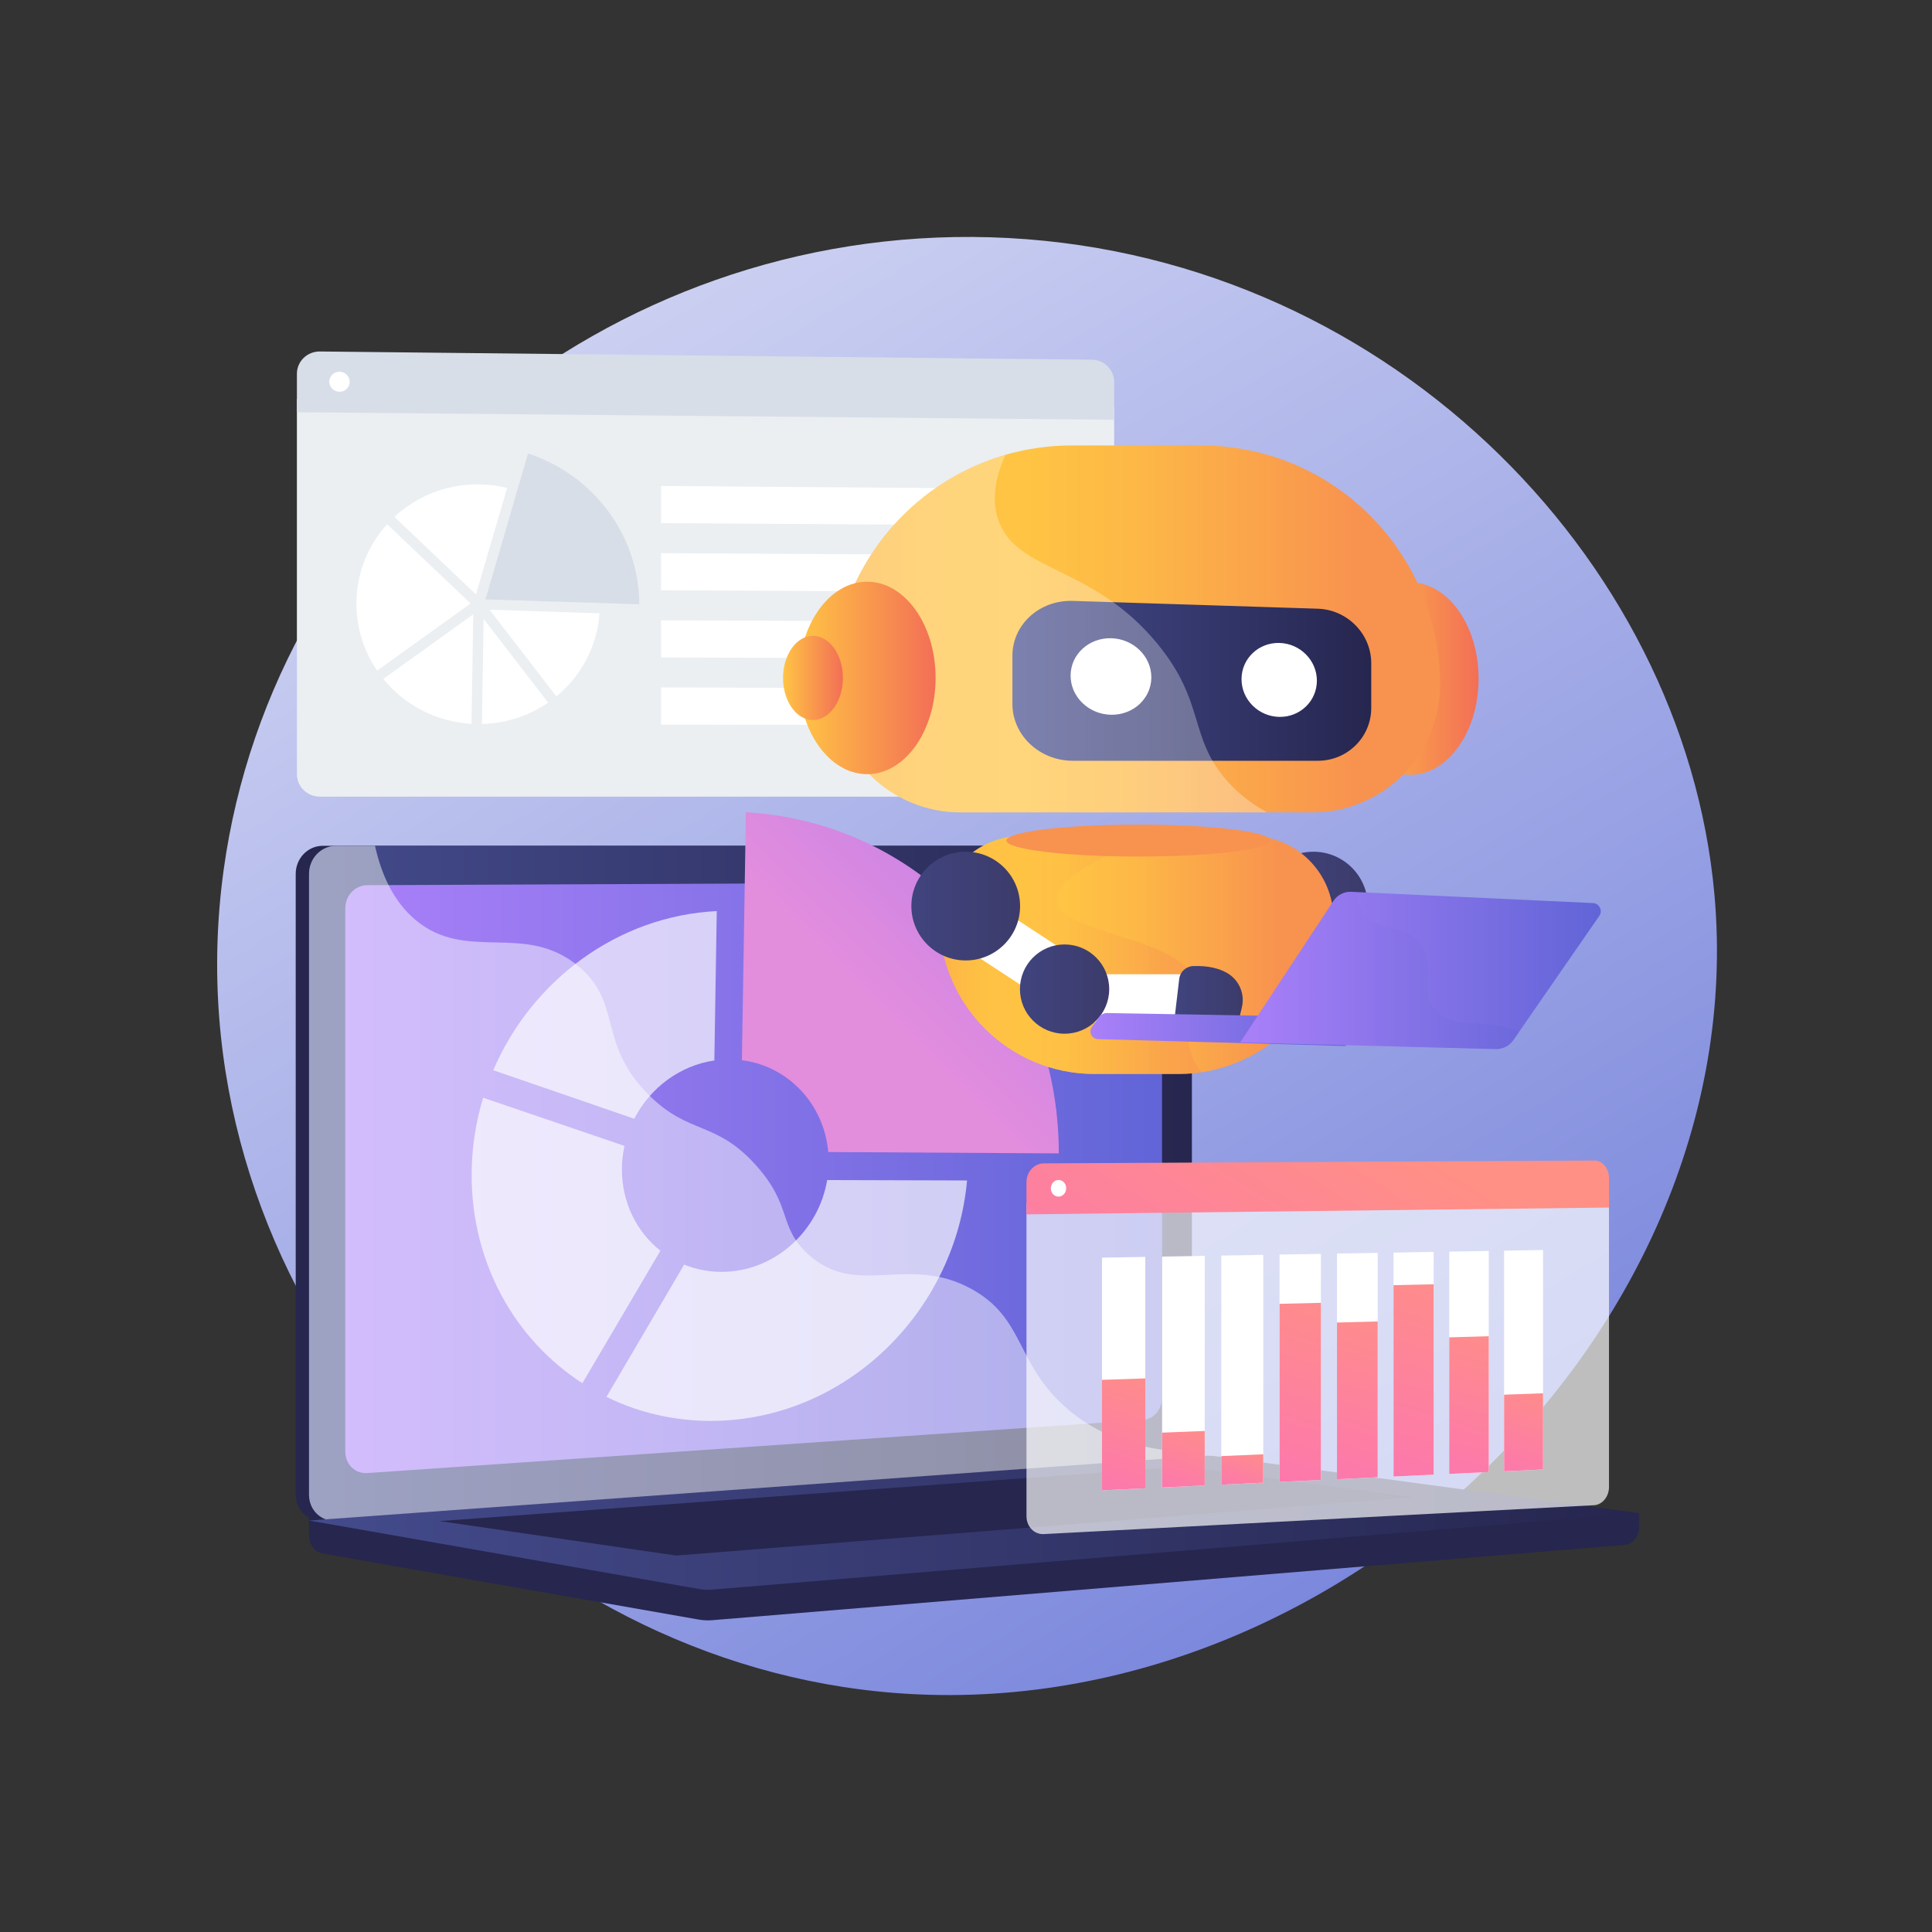 <svg xmlns="http://www.w3.org/2000/svg" width="3710" height="3710" viewBox="0 0 3710 3710" fill="none"><rect x="0" y="0" width="3710" height="3710" fill="#333333" stroke="none"/><path d="M1901.84 455.642C1164.56 433.87 525.916 968.839 429.427 1670.79C323.932 2438.27 904.566 3128.83 1619.01 3239.43C2507.66 3377 3369.61 2581.14 3292.21 1717.74C3233.9 1067.25 2651.31 477.772 1901.84 455.642Z" fill="url(#paint0_linear_185_1042)"></path><path d="M3147.44 2905.56L593.381 2883.79V2948.21C593.381 2965.69 604.521 2980.56 619.608 2983.21L1341.82 3110.05C1350.39 3111.56 1359.08 3111.96 1367.73 3111.24L3119.69 2966.62C3135.33 2965.33 3147.44 2950.42 3147.44 2932.45V2905.56Z" fill="#26264F"></path><path d="M2220.58 2802.34L619.791 2920.18C591.146 2922.28 567.855 2899.88 567.855 2870.12V1678.06C567.855 1648.31 591.145 1624.19 619.791 1624.19H2220.58C2244.18 1624.19 2263.26 1645.99 2263.26 1672.89V2750.49C2263.26 2777.39 2244.18 2800.6 2220.58 2802.34Z" fill="#26264F"></path><path d="M2246.11 2802.34L645.317 2920.18C616.671 2922.28 593.381 2899.88 593.381 2870.12V1678.06C593.381 1648.31 616.671 1624.19 645.317 1624.19H2246.11C2269.71 1624.19 2288.79 1645.99 2288.79 1672.89V2750.49C2288.79 2777.39 2269.71 2800.6 2246.11 2802.34Z" fill="url(#paint1_linear_185_1042)"></path><path d="M2196.24 2726.36L705.269 2828.72C681.959 2830.32 663.015 2811.93 663.015 2787.64V1743.99C663.015 1719.7 681.958 1699.93 705.269 1699.83L2196.24 1693.4C2215.71 1693.31 2231.45 1711.18 2231.45 1733.31V2683.89C2231.45 2706.01 2215.7 2725.03 2196.24 2726.36Z" fill="url(#paint2_linear_185_1042)"></path><path d="M1502.25 1656.79C1502.25 1667.87 1494.01 1676.87 1483.83 1676.91C1473.65 1676.94 1465.38 1667.97 1465.38 1656.86C1465.38 1645.76 1473.65 1636.76 1483.83 1636.75C1494.01 1636.74 1502.25 1645.72 1502.25 1656.79Z" fill="white"></path><path opacity="0.48" d="M645.311 2920.18L2238 2802.93L2246.11 2802.34C2256.93 2801.54 2266.78 2796.19 2274.3 2788.07C2159.69 2781.79 2088.5 2741.12 2042.58 2699.1C1950.36 2614.7 1966.36 2531.47 1866.91 2475.98C1742.87 2406.76 1645.34 2494.47 1551.21 2407.94C1494.15 2355.47 1522.17 2316.35 1451.95 2237.96C1374.18 2151.13 1323.55 2180.32 1245.39 2102.17C1146.57 2003.36 1195.99 1926.48 1110.87 1855.53C1007.6 1769.47 896.228 1849.13 797.924 1766.59C755.524 1730.99 732.259 1679.23 720.111 1624.19H645.318C616.672 1624.19 593.382 1648.31 593.382 1678.06V2870.13C593.381 2899.88 616.667 2922.28 645.311 2920.18Z" fill="white"></path><path d="M2309.91 2795.8L593.381 2919.84L1341.82 3051.29C1350.39 3052.79 1359.08 3053.19 1367.73 3052.48L3147.44 2905.56L2337.21 2796.64C2328.15 2795.42 2319.01 2795.14 2309.91 2795.8Z" fill="url(#paint3_linear_185_1042)"></path><path d="M843.849 2920.9L2272.91 2816.1L2715.19 2875.08L1298.44 2987.11L843.849 2920.9Z" fill="#26264F"></path><g opacity="0.67"><path d="M1217.95 2148.34C1248.4 2089.15 1305.29 2046.09 1371.76 2036.39L1376.39 1749.52C1186.44 1758.99 1021.47 1882.05 947.155 2055.13L1217.95 2148.34Z" fill="white"></path><path d="M1588.39 2266.04C1572.4 2361.44 1492.32 2437.38 1394.99 2442.14C1366.13 2443.55 1338.63 2438.56 1313.73 2428.38L1164.57 2682.42C1233.65 2716.33 1312.22 2732.93 1394.99 2727.57C1639.25 2711.75 1835.07 2509.77 1857.03 2266.83L1588.39 2266.04Z" fill="white"></path><path d="M1118.3 2656.21L1268.2 2401.76C1223.15 2366.1 1194.29 2310.03 1194.29 2245.81C1194.29 2230.3 1195.99 2215.13 1199.19 2200.48L927.833 2107.95C913.446 2155.17 905.687 2205.14 905.687 2256.67C905.687 2427.32 990.352 2573.44 1118.3 2656.21Z" fill="white"></path></g><path d="M1424.66 2035.88C1513.5 2047.25 1582.29 2119.89 1590.48 2212.22L2033.21 2214.86C2033.21 2214.65 2033.22 2214.45 2033.22 2214.25C2033.22 1864.65 1772.35 1579.27 1432.33 1559.75L1424.66 2035.88Z" fill="url(#paint4_linear_185_1042)"></path><path d="M570.143 765.957V1486.47C570.143 1510.39 589.916 1529.78 614.295 1529.78H2097.02C2120.49 1529.78 2139.51 1510.77 2139.51 1487.32V780.892L570.143 765.957Z" fill="#EBEFF2"></path><path d="M2097.02 690.762L614.295 674.961C589.916 674.701 570.143 693.882 570.143 717.802V791.631L2139.51 806.064V733.68C2139.51 710.226 2120.49 691.012 2097.02 690.762Z" fill="#D8DEE8"></path><path d="M932.225 1151.04L1013.94 870.8C1137.59 911.061 1226.99 1025.69 1227.65 1160.4L932.225 1151.04Z" fill="#D8DEE8"></path><path d="M1151.28 1177.75C1146.69 1241.83 1115.44 1298.57 1068.36 1337.28L940.114 1170.84L1151.28 1177.75Z" fill="white"></path><path d="M913.956 1141.35C864.484 1094.46 804.81 1037.79 757.372 992.527C799.448 953.428 856.324 929.68 918.847 930.149C937.804 930.291 956.224 932.655 973.857 936.981L913.956 1141.35Z" fill="white"></path><path d="M903.638 1158.88L724.21 1287.8C699.113 1251.01 684.461 1206.76 684.461 1159.19C684.461 1100.54 706.739 1047.13 743.41 1006.66C756.547 1019.19 771.153 1033.1 787.16 1048.33C835.645 1094.44 884.365 1140.62 903.638 1158.88Z" fill="white"></path><path d="M908.837 1179.62L905.367 1390.01C837.061 1386.06 776.497 1353.26 736.13 1303.77L908.837 1179.62Z" fill="white"></path><path d="M928.724 1188.61L1052.51 1349.22C1016.37 1374.1 972.662 1389.13 925.398 1390.33L928.724 1188.61Z" fill="white"></path><path d="M2029.31 1009.55L1269.49 1004.53V933.271L2029.31 938.969V1009.55Z" fill="white"></path><path d="M2029.31 1137.27L1269.49 1133.49V1062.22L2029.31 1066.69V1137.27Z" fill="white"></path><path d="M2029.31 1264.99L1269.49 1262.44V1191.18L2029.31 1194.41V1264.99Z" fill="white"></path><path d="M2029.31 1392.71L1269.49 1391.39V1320.13L2029.31 1322.13V1392.71Z" fill="white"></path><path d="M671.517 733.267C671.517 743.888 662.745 752.413 651.921 752.308C641.095 752.203 632.316 743.504 632.316 732.877C632.316 722.25 641.095 713.725 651.921 713.835C662.745 713.946 671.517 722.645 671.517 733.267Z" fill="white"></path><path d="M2528.27 1705.65L2473.02 1790.14L2749.22 1970.77L2804.48 1886.28L2528.27 1705.65Z" fill="white"></path><path d="M2522.21 1844.32C2579.86 1844.32 2626.59 1797.59 2626.59 1739.94C2626.59 1682.29 2579.86 1635.56 2522.21 1635.56C2464.56 1635.56 2417.83 1682.29 2417.83 1739.94C2417.83 1797.59 2464.56 1844.32 2522.21 1844.32Z" fill="url(#paint5_linear_185_1042)"></path><path d="M2712.03 1985.04C2759.36 1985.04 2797.74 1946.66 2797.74 1899.33C2797.74 1851.99 2759.36 1813.62 2712.03 1813.62C2664.7 1813.62 2626.32 1851.99 2626.32 1899.33C2626.32 1946.66 2664.7 1985.04 2712.03 1985.04Z" fill="url(#paint6_linear_185_1042)"></path><path d="M2707.83 1487.9C2780.45 1487.9 2839.31 1405.17 2839.31 1303.12C2839.31 1201.07 2780.45 1118.34 2707.83 1118.34C2635.21 1118.34 2576.34 1201.07 2576.34 1303.12C2576.34 1405.17 2635.21 1487.9 2707.83 1487.9Z" fill="url(#paint7_linear_185_1042)"></path><path d="M2305.96 855.378H2058.49C1804.73 855.378 1599.03 1061.08 1599.03 1314.84V1314.84C1599.03 1450.24 1708.79 1560.01 1844.2 1560.01H2520.25C2655.65 1560.01 2765.42 1450.24 2765.42 1314.84C2765.42 1061.09 2559.71 855.378 2305.96 855.378Z" fill="url(#paint8_linear_185_1042)"></path><path d="M2262.5 2062.41H2101.95C1937.32 2062.41 1803.86 1928.96 1803.86 1764.33V1764.33C1803.86 1676.48 1875.08 1605.27 1962.92 1605.27H2401.52C2489.37 1605.27 2560.58 1676.48 2560.58 1764.33C2560.58 1928.96 2427.13 2062.41 2262.5 2062.41Z" fill="url(#paint9_linear_185_1042)"></path><path d="M2530.59 1460.91H2060.18C1996.43 1460.91 1944.12 1412.04 1944.12 1351.76V1259.33C1944.12 1199.05 1996.43 1151.86 2060.18 1153.89L2530.59 1168.9C2587.53 1170.71 2633.17 1217.58 2633.17 1273.59V1359.48C2633.17 1415.5 2587.53 1460.91 2530.59 1460.91Z" fill="url(#paint10_linear_185_1042)"></path><path d="M2210.9 1300.64C2210.9 1340.9 2176.63 1373.1 2134.01 1372.56C2091.01 1372.02 2055.87 1338.4 2055.87 1297.49C2055.87 1256.57 2091.01 1224.39 2134.01 1225.6C2176.63 1226.79 2210.9 1260.39 2210.9 1300.64Z" fill="white"></path><path d="M2528.8 1307.1C2528.8 1346.01 2496.8 1377.14 2457.01 1376.64C2416.88 1376.13 2384.09 1343.68 2384.09 1304.16C2384.09 1264.64 2416.88 1233.52 2457.01 1234.65C2496.8 1235.76 2528.8 1268.2 2528.8 1307.1Z" fill="white"></path><path opacity="0.3" d="M2352.94 1495.56C2282.97 1413.36 2314.06 1347.62 2222.6 1236.23C2096.75 1082.95 1949.94 1100.3 1916.31 996.34C1906.99 967.534 1905.92 927.996 1930.91 873.341C1739.23 928.631 1599.03 1105.35 1599.03 1314.84V1314.84C1599.03 1450.24 1708.79 1560.01 1844.2 1560.01H2433.37C2398.08 1540.77 2372.29 1518.3 2352.94 1495.56Z" fill="white"></path><path d="M1665.15 1486.62C1737.76 1486.62 1796.63 1403.89 1796.63 1301.84C1796.63 1199.79 1737.76 1117.06 1665.15 1117.06C1592.53 1117.06 1533.66 1199.79 1533.66 1301.84C1533.66 1403.89 1592.53 1486.62 1665.15 1486.62Z" fill="url(#paint11_linear_185_1042)"></path><path d="M1561.13 1382.64C1592.89 1382.64 1618.63 1346.46 1618.63 1301.84C1618.63 1257.21 1592.89 1221.04 1561.13 1221.04C1529.38 1221.04 1503.64 1257.21 1503.64 1301.84C1503.64 1346.46 1529.38 1382.64 1561.13 1382.64Z" fill="url(#paint12_linear_185_1042)"></path><path opacity="0.4" d="M2302.04 1898.31C2280.02 1794.86 2036.36 1797.36 2029.74 1729.74C2024.63 1677.62 2164.52 1626.01 2182.1 1619.53C2197.13 1613.98 2212.06 1609.29 2226.83 1605.27H1962.92C1875.08 1605.27 1803.87 1676.48 1803.87 1764.33V1764.33C1803.87 1928.96 1937.32 2062.41 2101.95 2062.41H2262.5C2277.93 2062.41 2293.08 2061.24 2307.88 2058.98C2293.9 2041.66 2284.8 2022.72 2282.59 2002.05C2277.71 1956.22 2310.58 1938.4 2302.04 1898.31Z" fill="url(#paint13_linear_185_1042)"></path><path d="M2186.18 1644.83C2326.22 1644.83 2439.75 1631.08 2439.75 1614.13C2439.75 1597.17 2326.22 1583.43 2186.18 1583.43C2046.14 1583.43 1932.61 1597.17 1932.61 1614.13C1932.61 1631.08 2046.14 1644.83 2186.18 1644.83Z" fill="url(#paint14_linear_185_1042)"></path><path d="M1860.56 1705.64L1805.31 1790.14L2081.51 1970.76L2136.77 1886.27L1860.56 1705.64Z" fill="white"></path><path d="M1854.47 1844.32C1912.12 1844.32 1958.85 1797.59 1958.85 1739.94C1958.85 1682.29 1912.12 1635.56 1854.47 1635.56C1796.82 1635.56 1750.08 1682.29 1750.08 1739.94C1750.08 1797.59 1796.82 1844.32 1854.47 1844.32Z" fill="url(#paint15_linear_185_1042)"></path><path d="M2092.9 1870.81H2334.67L2325.07 1970.85L2088.1 1962.92L2092.9 1870.81Z" fill="white"></path><path d="M2044.29 1985.04C2091.62 1985.04 2129.99 1946.66 2129.99 1899.33C2129.99 1851.99 2091.62 1813.62 2044.29 1813.62C1996.95 1813.62 1958.58 1851.99 1958.58 1899.33C1958.58 1946.66 1996.95 1985.04 2044.29 1985.04Z" fill="url(#paint16_linear_185_1042)"></path><path d="M2355.75 1868.04C2341.1 1859.84 2320.41 1854.06 2291.3 1855.13C2277.47 1855.63 2266.04 1866.13 2264.43 1879.87L2256 1951.4H2380.72L2384.79 1934.31C2391 1908.22 2379.15 1881.14 2355.75 1868.04Z" fill="url(#paint17_linear_185_1042)"></path><path d="M2575.98 1953.1L2126.05 1945.33C2119.86 1945.22 2114.01 1948.16 2110.4 1953.19L2096.68 1972.29C2089.84 1981.79 2096.42 1995.07 2108.12 1995.4L2584.37 2008.65L2575.98 1953.1Z" fill="url(#paint18_linear_185_1042)"></path><path d="M3058.92 1734.14L2595 1712.54C2581.27 1711.9 2568.22 1718.54 2560.66 1730.01L2381.58 2001.72L2872.21 2014.51C2885.67 2014.87 2898.41 2008.4 2906.08 1997.32L3071.12 1758.79C3078.15 1748.63 3071.26 1734.71 3058.92 1734.14Z" fill="url(#paint19_linear_185_1042)"></path><path opacity="0.3" d="M2560.66 1730.02C2568.22 1718.54 2581.27 1711.9 2595 1712.54L2605.16 1713.01C2605.69 1728.07 2609.38 1742.06 2617.8 1753.71C2644.09 1790.08 2692.96 1771.94 2725.93 1810.77C2762.15 1853.42 2723.1 1898.78 2755.39 1938.38C2789.37 1980.07 2850.62 1952 2916.95 1981.61L2906.08 1997.32C2898.41 2008.4 2885.68 2014.87 2872.21 2014.52L2381.58 2001.72L2560.66 1730.02Z" fill="url(#paint20_linear_185_1042)"></path><path opacity="0.68" d="M1971.14 2310.48V2911.53C1971.14 2931.48 1986.06 2946.88 2004.41 2945.91L3061.09 2890.43C3076.92 2889.6 3089.73 2873.95 3089.73 2855.48V2299.04L1971.14 2310.48Z" fill="white"></path><path d="M3061.09 2228.55L2004.42 2234.01C1986.06 2234.11 1971.14 2250.36 1971.14 2270.31V2331.9L3089.73 2318.87V2261.85C3089.73 2243.38 3076.92 2228.47 3061.09 2228.55Z" fill="url(#paint21_linear_185_1042)"></path><path d="M2047.37 2281.73C2047.37 2290.56 2040.8 2297.78 2032.68 2297.85C2024.56 2297.93 2017.97 2290.82 2017.97 2281.98C2017.97 2273.14 2024.56 2265.92 2032.68 2265.86C2040.8 2265.8 2047.37 2272.91 2047.37 2281.73Z" fill="white"></path><path d="M2199.28 2857.9L2116.13 2861.83V2415.06L2199.28 2413.62V2857.9Z" fill="white"></path><path d="M2199.28 2857.9L2116.13 2861.83V2649.71L2199.28 2646.96V2857.9Z" fill="url(#paint22_linear_185_1042)"></path><path d="M2313.43 2852.5L2231.56 2856.37V2413.06L2313.43 2411.64V2852.5Z" fill="white"></path><path d="M2313.43 2852.5L2231.56 2856.37V2751.13L2313.43 2747.85V2852.5Z" fill="url(#paint23_linear_185_1042)"></path><path d="M2425.85 2847.19L2345.22 2851V2411.09L2425.85 2409.69V2847.19Z" fill="white"></path><path d="M2425.85 2847.19L2345.22 2851V2796.17L2425.85 2792.66V2847.19Z" fill="url(#paint24_linear_185_1042)"></path><path d="M2536.56 2841.96L2457.15 2845.71V2409.15L2536.56 2407.77V2841.96Z" fill="white"></path><path d="M2536.56 2841.96L2457.15 2845.71V2503.71L2536.56 2501.82V2841.96Z" fill="url(#paint25_linear_185_1042)"></path><path d="M2645.6 2836.8L2567.39 2840.5V2407.24L2645.6 2405.88V2836.8Z" fill="white"></path><path d="M2645.6 2836.8L2567.39 2840.5V2539.66L2645.6 2537.59V2836.8Z" fill="url(#paint26_linear_185_1042)"></path><path d="M2753.02 2831.73L2675.97 2835.37V2405.35L2753.02 2404.02V2831.73Z" fill="white"></path><path d="M2753.02 2831.73L2675.97 2835.37V2467.88L2753.02 2466.21V2831.73Z" fill="url(#paint27_linear_185_1042)"></path><path d="M2858.84 2826.72L2782.94 2830.31V2403.5L2858.84 2402.18V2826.72Z" fill="white"></path><path d="M2858.84 2826.72L2782.94 2830.31V2568.14L2858.84 2565.95V2826.72Z" fill="url(#paint28_linear_185_1042)"></path><path d="M2963.11 2821.79L2888.32 2825.33V2401.67L2963.11 2400.38V2821.79Z" fill="white"></path><path d="M2963.11 2821.8L2888.32 2825.33V2678.24L2963.11 2675.49V2821.8Z" fill="url(#paint29_linear_185_1042)"></path><defs><linearGradient id="paint0_linear_185_1042" x1="4046.25" y1="4812.11" x2="511.1" y2="-1130.85" gradientUnits="userSpaceOnUse"><stop stop-color="#3C4ECC"></stop><stop offset="1" stop-color="white"></stop></linearGradient><linearGradient id="paint1_linear_185_1042" x1="593.381" y1="2272.25" x2="2288.79" y2="2272.25" gradientUnits="userSpaceOnUse"><stop stop-color="#444B8C"></stop><stop offset="0.996" stop-color="#26264F"></stop></linearGradient><linearGradient id="paint2_linear_185_1042" x1="663.014" y1="2261.11" x2="2231.45" y2="2261.11" gradientUnits="userSpaceOnUse"><stop stop-color="#AA80F9"></stop><stop offset="0.996" stop-color="#6165D7"></stop></linearGradient><linearGradient id="paint3_linear_185_1042" x1="593.381" y1="2924.14" x2="3147.44" y2="2924.14" gradientUnits="userSpaceOnUse"><stop stop-color="#444B8C"></stop><stop offset="0.996" stop-color="#26264F"></stop></linearGradient><linearGradient id="paint4_linear_185_1042" x1="1680.79" y1="1938.5" x2="2385.79" y2="1244.18" gradientUnits="userSpaceOnUse"><stop offset="0.004" stop-color="#E38DDD"></stop><stop offset="1" stop-color="#9571F6"></stop></linearGradient><linearGradient id="paint5_linear_185_1042" x1="2417.83" y1="1739.94" x2="2626.59" y2="1739.94" gradientUnits="userSpaceOnUse"><stop stop-color="#40447E"></stop><stop offset="0.996" stop-color="#3C3B6B"></stop></linearGradient><linearGradient id="paint6_linear_185_1042" x1="2626.32" y1="1899.33" x2="2797.74" y2="1899.33" gradientUnits="userSpaceOnUse"><stop stop-color="#40447E"></stop><stop offset="0.996" stop-color="#3C3B6B"></stop></linearGradient><linearGradient id="paint7_linear_185_1042" x1="2576.34" y1="1303.12" x2="2839.31" y2="1303.12" gradientUnits="userSpaceOnUse"><stop stop-color="#FFC444"></stop><stop offset="0.996" stop-color="#F36F56"></stop></linearGradient><linearGradient id="paint8_linear_185_1042" x1="1599.03" y1="1207.69" x2="2765.42" y2="1207.69" gradientUnits="userSpaceOnUse"><stop stop-color="#FCB148"></stop><stop offset="0.052" stop-color="#FDBA46"></stop><stop offset="0.142" stop-color="#FFC244"></stop><stop offset="0.318" stop-color="#FFC444"></stop><stop offset="0.485" stop-color="#FDB946"></stop><stop offset="0.775" stop-color="#F99C4D"></stop><stop offset="0.866" stop-color="#F8924F"></stop><stop offset="1" stop-color="#F8924F"></stop></linearGradient><linearGradient id="paint9_linear_185_1042" x1="1803.86" y1="1833.84" x2="2560.58" y2="1833.84" gradientUnits="userSpaceOnUse"><stop stop-color="#FCB148"></stop><stop offset="0.052" stop-color="#FDBA46"></stop><stop offset="0.142" stop-color="#FFC244"></stop><stop offset="0.318" stop-color="#FFC444"></stop><stop offset="0.485" stop-color="#FDB946"></stop><stop offset="0.775" stop-color="#F99C4D"></stop><stop offset="0.866" stop-color="#F8924F"></stop><stop offset="1" stop-color="#F8924F"></stop></linearGradient><linearGradient id="paint10_linear_185_1042" x1="1944.12" y1="1307.37" x2="2633.16" y2="1307.37" gradientUnits="userSpaceOnUse"><stop stop-color="#444B8C"></stop><stop offset="0.996" stop-color="#26264F"></stop></linearGradient><linearGradient id="paint11_linear_185_1042" x1="1533.66" y1="1301.84" x2="1796.63" y2="1301.84" gradientUnits="userSpaceOnUse"><stop stop-color="#FFC444"></stop><stop offset="0.996" stop-color="#F36F56"></stop></linearGradient><linearGradient id="paint12_linear_185_1042" x1="1503.64" y1="1301.84" x2="1618.63" y2="1301.84" gradientUnits="userSpaceOnUse"><stop stop-color="#FFC444"></stop><stop offset="0.996" stop-color="#F36F56"></stop></linearGradient><linearGradient id="paint13_linear_185_1042" x1="1803.86" y1="1833.84" x2="2307.88" y2="1833.84" gradientUnits="userSpaceOnUse"><stop stop-color="#FCB148"></stop><stop offset="0.052" stop-color="#FDBA46"></stop><stop offset="0.142" stop-color="#FFC244"></stop><stop offset="0.318" stop-color="#FFC444"></stop><stop offset="0.485" stop-color="#FDB946"></stop><stop offset="0.775" stop-color="#F99C4D"></stop><stop offset="0.866" stop-color="#F8924F"></stop><stop offset="1" stop-color="#F8924F"></stop></linearGradient><linearGradient id="paint14_linear_185_1042" x1="2072.72" y1="2491.98" x2="2145.63" y2="1927.86" gradientUnits="userSpaceOnUse"><stop stop-color="#FCB148"></stop><stop offset="0.052" stop-color="#FDBA46"></stop><stop offset="0.142" stop-color="#FFC244"></stop><stop offset="0.318" stop-color="#FFC444"></stop><stop offset="0.398" stop-color="#FEC045"></stop><stop offset="0.71" stop-color="#FAA34B"></stop><stop offset="0.866" stop-color="#F8924F"></stop><stop offset="1" stop-color="#F8924F"></stop></linearGradient><linearGradient id="paint15_linear_185_1042" x1="1750.08" y1="1739.94" x2="1958.85" y2="1739.94" gradientUnits="userSpaceOnUse"><stop stop-color="#40447E"></stop><stop offset="0.996" stop-color="#3C3B6B"></stop></linearGradient><linearGradient id="paint16_linear_185_1042" x1="1958.58" y1="1899.33" x2="2129.99" y2="1899.33" gradientUnits="userSpaceOnUse"><stop stop-color="#40447E"></stop><stop offset="0.996" stop-color="#3C3B6B"></stop></linearGradient><linearGradient id="paint17_linear_185_1042" x1="2255.99" y1="1903.2" x2="2386.42" y2="1903.2" gradientUnits="userSpaceOnUse"><stop stop-color="#40447E"></stop><stop offset="0.996" stop-color="#3C3B6B"></stop></linearGradient><linearGradient id="paint18_linear_185_1042" x1="2093.91" y1="1976.99" x2="2584.37" y2="1976.99" gradientUnits="userSpaceOnUse"><stop stop-color="#AA80F9"></stop><stop offset="0.996" stop-color="#6165D7"></stop></linearGradient><linearGradient id="paint19_linear_185_1042" x1="2381.58" y1="1863.51" x2="3073.94" y2="1863.51" gradientUnits="userSpaceOnUse"><stop stop-color="#AA80F9"></stop><stop offset="0.996" stop-color="#6165D7"></stop></linearGradient><linearGradient id="paint20_linear_185_1042" x1="2381.58" y1="1863.51" x2="2916.94" y2="1863.51" gradientUnits="userSpaceOnUse"><stop stop-color="#AA80F9"></stop><stop offset="0.996" stop-color="#6165D7"></stop></linearGradient><linearGradient id="paint21_linear_185_1042" x1="2622.5" y1="2138.62" x2="2123.44" y2="2954.46" gradientUnits="userSpaceOnUse"><stop stop-color="#FF9085"></stop><stop offset="1" stop-color="#FB6FBB"></stop></linearGradient><linearGradient id="paint22_linear_185_1042" x1="2206.23" y1="2602.37" x2="2090.86" y2="2962.41" gradientUnits="userSpaceOnUse"><stop stop-color="#FF9085"></stop><stop offset="1" stop-color="#FB6FBB"></stop></linearGradient><linearGradient id="paint23_linear_185_1042" x1="2299.59" y1="2717.28" x2="2235.21" y2="2918.18" gradientUnits="userSpaceOnUse"><stop stop-color="#FF9085"></stop><stop offset="1" stop-color="#FB6FBB"></stop></linearGradient><linearGradient id="paint24_linear_185_1042" x1="2402.46" y1="2768.85" x2="2362.25" y2="2894.33" gradientUnits="userSpaceOnUse"><stop stop-color="#FF9085"></stop><stop offset="1" stop-color="#FB6FBB"></stop></linearGradient><linearGradient id="paint25_linear_185_1042" x1="2571.06" y1="2441.28" x2="2394.62" y2="2991.87" gradientUnits="userSpaceOnUse"><stop stop-color="#FF9085"></stop><stop offset="1" stop-color="#FB6FBB"></stop></linearGradient><linearGradient id="paint26_linear_185_1042" x1="2672.39" y1="2482.59" x2="2515.71" y2="2971.53" gradientUnits="userSpaceOnUse"><stop stop-color="#FF9085"></stop><stop offset="1" stop-color="#FB6FBB"></stop></linearGradient><linearGradient id="paint27_linear_185_1042" x1="2793.62" y1="2402.86" x2="2605.48" y2="2990.01" gradientUnits="userSpaceOnUse"><stop stop-color="#FF9085"></stop><stop offset="1" stop-color="#FB6FBB"></stop></linearGradient><linearGradient id="paint28_linear_185_1042" x1="2878.9" y1="2516.41" x2="2740.99" y2="2946.77" gradientUnits="userSpaceOnUse"><stop stop-color="#FF9085"></stop><stop offset="1" stop-color="#FB6FBB"></stop></linearGradient><linearGradient id="paint29_linear_185_1042" x1="2960.65" y1="2641" x2="2877.62" y2="2900.11" gradientUnits="userSpaceOnUse"><stop stop-color="#FF9085"></stop><stop offset="1" stop-color="#FB6FBB"></stop></linearGradient></defs></svg>